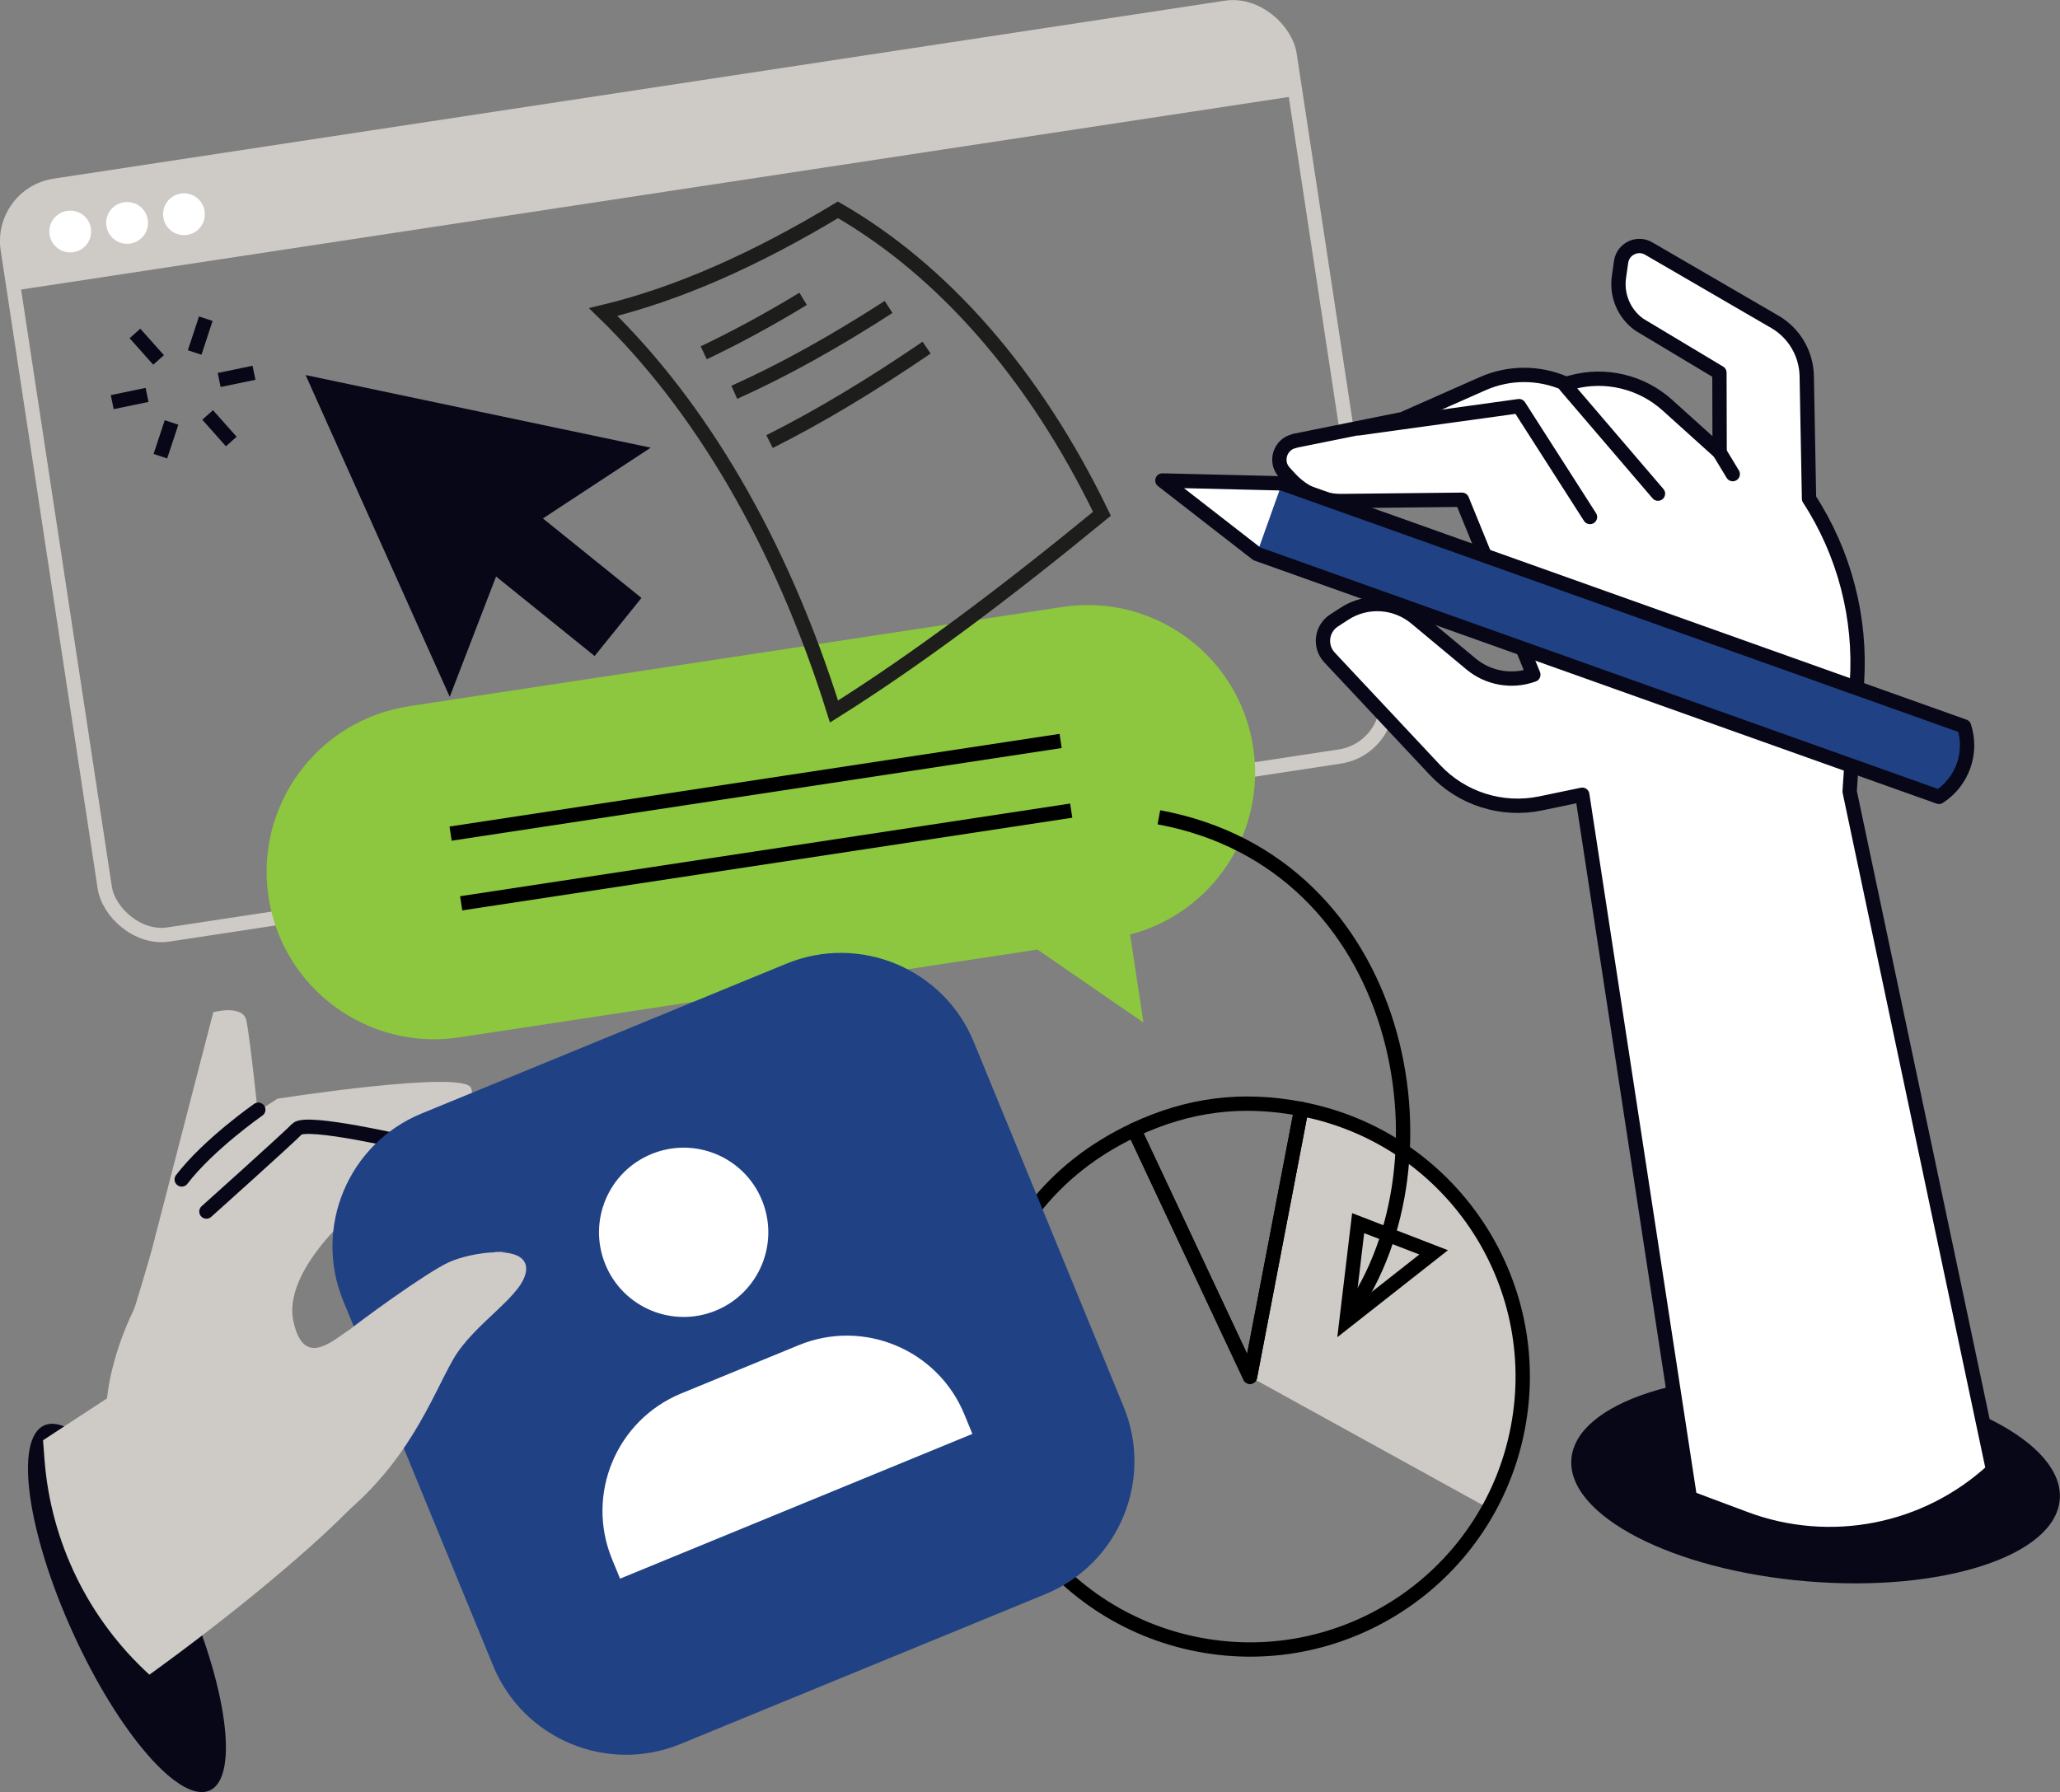 <?xml version="1.0" encoding="UTF-8"?><svg id="Layer_2" xmlns="http://www.w3.org/2000/svg" viewBox="0 0 287.61 250.24"><rect x="0" y="0" width="287.61" height="250.24" fill="#808080" stroke="none"/><defs><style>.cls-1{fill:#cecac6;}.cls-2,.cls-3,.cls-4,.cls-5,.cls-6,.cls-7,.cls-8,.cls-9{stroke-width:2px;}.cls-2,.cls-3,.cls-4,.cls-6,.cls-7,.cls-8,.cls-9{fill:none;}.cls-2,.cls-3,.cls-8{stroke:#000;}.cls-10{fill:#080717;}.cls-3,.cls-5,.cls-6,.cls-9{stroke-linecap:round;stroke-linejoin:round;}.cls-11{fill:#8dc63f;}.cls-12,.cls-5{fill:#fff;}.cls-13{fill:#204285;}.cls-4{stroke:#1d1d1b;}.cls-4,.cls-7,.cls-8{stroke-miterlimit:10;}.cls-5,.cls-6,.cls-7{stroke:#080717;}.cls-9{stroke:#cecac6;}</style></defs><path class="cls-1" d="M174.51,192.24l33.34,18.38c10.15-18.42,3.44-41.57-14.97-51.72-3.68-2.03-7.08-3.25-11.2-4.04l-7.17,37.39Z"/><path class="cls-3" d="M174.52,192.24l7.17-37.39c20.65,3.96,34.18,23.91,30.22,44.56-3.96,20.65-23.92,34.18-44.56,30.23-20.65-3.96-34.18-23.92-30.22-44.57,2.38-12.39,9.79-21.93,21.21-27.29l16.18,34.47Z"/><path class="cls-3" d="M174.52,192.24l-16.18-34.47c7.62-3.57,15.09-4.51,23.35-2.92l-7.17,37.39Z"/><rect class="cls-9" x="6.83" y="12.91" width="181.02" height="105.75" rx="7.81" ry="7.81" transform="translate(-8.78 15.37) rotate(-8.64)"/><path class="cls-1" d="M171.16,1.09L7.64,25.93c-4.26.65-7.2,4.63-6.55,8.89l.87,5.76L180.93,13.39l-.87-5.76c-.65-4.26-4.63-7.2-8.89-6.55Z"/><path class="cls-12" d="M12.69,31.89c.24,1.59-.85,3.08-2.45,3.32s-3.08-.85-3.32-2.45.85-3.08,2.45-3.32,3.08.85,3.32,2.45Z"/><path class="cls-12" d="M20.63,30.69c.24,1.59-.85,3.08-2.45,3.32s-3.08-.85-3.32-2.45.85-3.08,2.45-3.32,3.08.85,3.32,2.45Z"/><path class="cls-12" d="M28.57,29.48c.24,1.59-.85,3.08-2.45,3.32s-3.08-.85-3.32-2.45.85-3.08,2.45-3.32,3.08.85,3.32,2.45Z"/><path class="cls-10" d="M25.29,221.09c6.38,14.07,8.17,27.02,4,28.91s-12.74-7.98-19.13-22.05-8.17-27.02-4-28.91c4.18-1.9,12.74,7.98,19.13,22.05Z"/><path class="cls-1" d="M21.64,172.79l8.14-31.46s4.1-1.1,4.61,1.13c.51,2.23,1.82,14.89,1.82,14.89,0,0-14.05,17.67-14.56,15.44Z"/><path class="cls-1" d="M65.77,151.93c-.85-2.6-27.02,1.48-27.02,1.48,0,0-8.43,5.26-11.04,8.6-2.62,3.34-5.01,6.54-6.06,10.77-1.06,4.24-4.29,14.43-4.29,14.43l28.2-21.57,9.99-5.33s11.77-3.61,10.22-8.38Z"/><path class="cls-6" d="M36.06,154.95s-6.94,4.84-10.69,9.74"/><path class="cls-1" d="M6.02,201.1l8.93-5.85s.44-6.45,4.69-14.24c1.42-2.6,3.26-5.35,5.65-8.06,5.06-5.74,9.45-10.04,12.46-12.82,2.56-2.36,6.13-3.3,9.53-2.51l22.85,5.27s2.07,6.28-3.41,7.01c-2.38.32-18.65.52-18.65.52,0,0-8.51,7.57-7.11,14.05,1.39,6.48,5.24,2.92,7.63,1.33,1.63-1.08,9.81,14.8.92,24.23-5.06,5.36-15.91,14.61-28.65,23.81h0c-8.54-7.79-13.78-18.55-14.65-30.08l-.2-2.65Z"/><path class="cls-6" d="M57.04,159.65s-14.28-3.34-15.57-2c-1.29,1.34-12.65,11.52-12.65,11.52"/><path class="cls-11" d="M57.09,98.61l91.25-13.86c12.77-1.94,24.69,6.84,26.63,19.61h0c1.81,11.94-5.75,23.15-17.19,26.13l1.87,12.3-14.8-10.2-80.73,12.26c-12.77,1.94-24.69-6.84-26.63-19.6h0c-1.94-12.77,6.84-24.69,19.61-26.63Z"/><line class="cls-2" x1="148.08" y1="103.46" x2="62.91" y2="116.4"/><line class="cls-2" x1="149.56" y1="113.19" x2="64.39" y2="126.13"/><ellipse class="cls-10" cx="253.5" cy="206.55" rx="14.31" ry="34.21" transform="translate(26.57 441.99) rotate(-85.23)"/><path class="cls-5" d="M180.73,61.56l15.12-3.05,11.14-4.93c3.65-1.62,7.8-1.64,11.47-.06l.19.08.8-.22c4.7-1.27,9.72-.07,13.34,3.19l7.3,6.58-.03-11.11-11.19-6.71c-2.11-1.51-3.2-4.06-2.84-6.63l.3-2.13c.26-1.81,2.27-2.79,3.85-1.87l17.61,10.23c2.71,1.57,4.4,4.45,4.46,7.58l.32,17.12c4.94,7.61,7.29,16.62,6.69,25.68l-1.02,15.2,20.03,94.76h0c-9.34,8.62-22.74,11.25-34.64,6.79l-7.69-2.88-15.03-98.21-5.81,1.21c-5.4,1.12-11-.65-14.77-4.68l-14.71-15.7c-1.44-1.54-1.14-4.01.63-5.16l1.45-.94c3.09-2.01,7.13-1.77,9.97.59l7.7,6.41c2.41,2.01,5.71,2.59,8.66,1.53l.05-.02-9.96-24.43-16.77.18c-2.76.03-5.4-1.12-7.26-3.16l-.78-.85c-1.38-1.51-.58-3.96,1.43-4.37Z"/><line class="cls-6" x1="231.48" y1="68.93" x2="218.58" y2="53.86"/><line class="cls-6" x1="241.92" y1="66.2" x2="240.08" y2="63.16"/><path class="cls-12" d="M274.22,101.43l-95.24-33.94-16.69-.4,13.18,10.24,95.24,33.94h0c3.27-2.1,4.71-6.15,3.51-9.84h0Z"/><path class="cls-13" d="M274.22,101.43l-95.24-33.94-3.51,9.84,95.24,33.94h0c3.27-2.1,4.71-6.15,3.51-9.84h0Z"/><path class="cls-6" d="M274.22,101.43l-95.24-33.94-16.69-.4,13.18,10.24,95.24,33.94h0c3.27-2.1,4.71-6.15,3.51-9.84h0Z"/><polyline class="cls-5" points="221.99 72.19 212.08 56.71 189.76 59.8"/><polygon class="cls-10" points="90.85 62.51 66.76 57.44 42.67 52.37 52.73 74.84 62.79 97.3 69.26 80.5 83.02 91.6 89.56 83.49 75.8 72.39 90.85 62.51"/><path class="cls-8" d="M161.8,114.12c34.44,6.37,41.71,48.11,26.67,69.27"/><polygon class="cls-8" points="189.62 170.79 187.99 184.44 200.16 174.87 189.62 170.79"/><path class="cls-13" d="M74.88,141.44h55.07c11.07,0,20.05,8.98,20.05,20.05v55.07c0,11.07-8.98,20.05-20.05,20.05h-55.07c-11.07,0-20.05-8.98-20.05-20.05v-55.07c0-11.07,8.98-20.05,20.05-20.05Z" transform="translate(-64.15 53.1) rotate(-22.33)"/><path class="cls-12" d="M135.76,200.22s-.74-1.8-1.12-2.73c-3.72-9.05-14.08-13.38-23.13-9.66-2.99,1.23-13.41,5.51-16.4,6.74-9.05,3.72-13.38,14.08-9.66,23.13.38.93,1.12,2.73,1.12,2.73l49.19-20.21Z"/><path class="cls-12" d="M106.38,167.58c2.48,6.04-.4,12.94-6.44,15.42-6.04,2.48-12.94-.4-15.42-6.44-2.48-6.04.4-12.94,6.44-15.42,6.04-2.48,12.94.4,15.42,6.44Z"/><path class="cls-1" d="M48.51,185.91c1.49-1.26,11-8.23,14.18-9.67,1.55-.7,4.18-1.33,6.45-1.38-.84-.06,2.95-.1.8,0,2.02.09,3.58.75,3.52,2.38-.14,3.6-7.25,7.41-10.2,12.59-2.96,5.17-6.27,14.73-16.53,22.63-2.84,2.19-8.9,4.67-15.35,8.18-4.14-1.19-7.15-3.34-8.56-6.44-3.61-7.95,24.21-27.02,25.7-28.29Z"/><path class="cls-4" d="M116.44,99.35c11.44-7.18,23.81-16.44,37.41-27.61-9.5-19.68-22.4-34.11-36.86-42.44-11.54,6.96-22.36,11.76-32.77,14.27,13.38,12.96,24.73,31.85,32.22,55.78Z"/><path class="cls-4" d="M112.13,41.73c-4.75,2.88-9.37,5.39-13.88,7.53"/><path class="cls-4" d="M124.06,42.86c-7.49,4.84-14.64,8.82-21.54,11.92"/><path class="cls-4" d="M129.37,48.54c-7.65,5.22-14.93,9.61-21.93,13.12"/><line class="cls-7" x1="32.29" y1="61.65" x2="28.99" y2="57.94"/><line class="cls-7" x1="22.14" y1="50.26" x2="18.84" y2="46.56"/><line class="cls-7" x1="35.46" y1="52.05" x2="30.6" y2="53.06"/><line class="cls-7" x1="20.53" y1="55.14" x2="15.67" y2="56.15"/><line class="cls-7" x1="22.39" y1="63.7" x2="23.95" y2="58.99"/><line class="cls-7" x1="27.18" y1="49.22" x2="28.73" y2="44.5"/></svg>